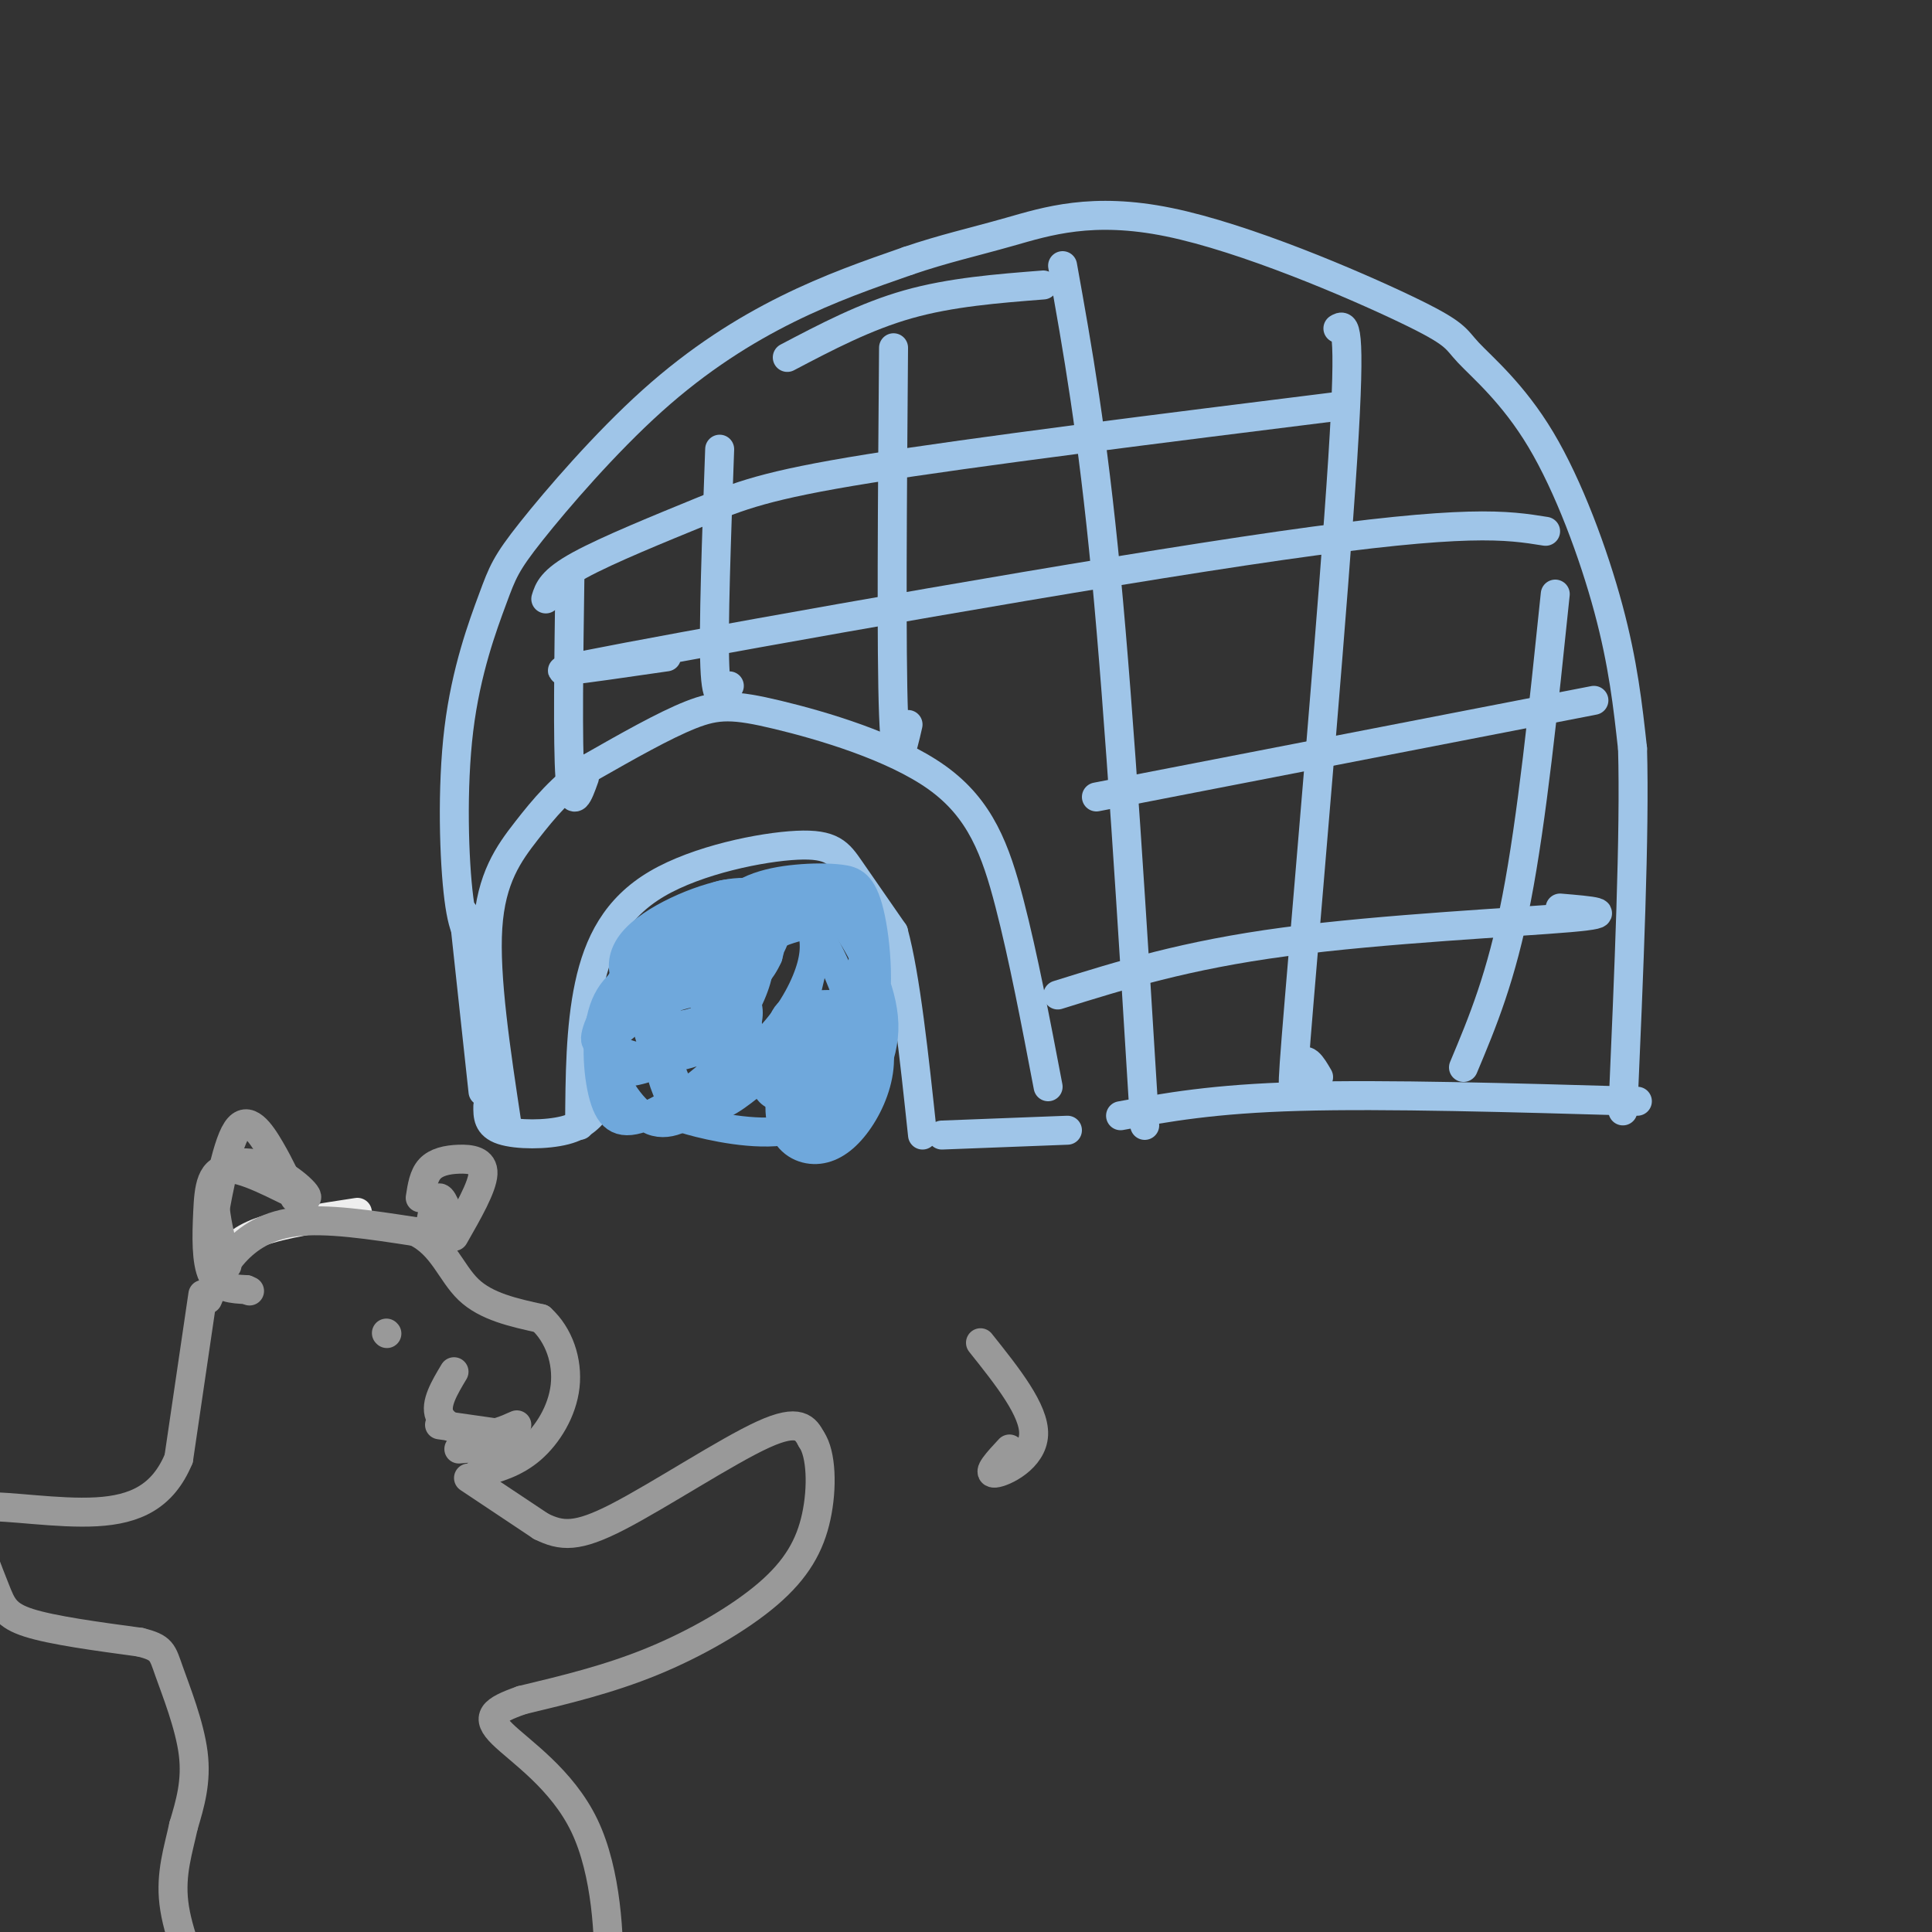 <svg viewBox='0 0 400 400' version='1.1' xmlns='http://www.w3.org/2000/svg' xmlns:xlink='http://www.w3.org/1999/xlink'><rect x="0" y="0" width="400" height="400" fill="#333333" stroke="none"/><g fill='none' stroke='rgb(159,197,232)' stroke-width='6' stroke-linecap='round' stroke-linejoin='round'><path d='M99,195c-1.502,-0.595 -3.004,-1.189 -4,-9c-0.996,-7.811 -1.486,-22.838 0,-35c1.486,-12.162 4.948,-21.461 7,-27c2.052,-5.539 2.694,-7.320 8,-14c5.306,-6.680 15.275,-18.260 25,-27c9.725,-8.740 19.207,-14.640 28,-19c8.793,-4.360 16.896,-7.180 25,-10'/><path d='M188,54c7.375,-2.519 13.312,-3.817 21,-6c7.688,-2.183 17.127,-5.252 33,-2c15.873,3.252 38.182,12.824 49,18c10.818,5.176 10.147,5.954 13,9c2.853,3.046 9.230,8.358 15,18c5.770,9.642 10.934,23.612 14,35c3.066,11.388 4.033,20.194 5,29'/><path d='M338,155c0.500,17.333 -0.750,46.167 -2,75'/><path d='M217,225c-2.573,-13.493 -5.145,-26.986 -8,-38c-2.855,-11.014 -5.992,-19.550 -15,-26c-9.008,-6.450 -23.887,-10.813 -33,-13c-9.113,-2.187 -12.461,-2.196 -18,0c-5.539,2.196 -13.270,6.598 -21,11'/><path d='M122,159c-5.667,3.940 -9.333,8.292 -13,13c-3.667,4.708 -7.333,9.774 -8,20c-0.667,10.226 1.667,25.613 4,41'/><path d='M120,233c0.065,-10.140 0.131,-20.281 2,-29c1.869,-8.719 5.542,-16.018 14,-21c8.458,-4.982 21.700,-7.649 29,-8c7.300,-0.351 8.657,1.614 11,5c2.343,3.386 5.671,8.193 9,13'/><path d='M185,193c2.500,9.167 4.250,25.583 6,42'/><path d='M195,235c0.000,0.000 26.000,-1.000 26,-1'/><path d='M232,231c9.583,-1.750 19.167,-3.500 37,-4c17.833,-0.500 43.917,0.250 70,1'/><path d='M96,189c0.000,0.000 4.000,37.000 4,37'/><path d='M118,119c-0.250,17.500 -0.500,35.000 0,42c0.500,7.000 1.750,3.500 3,0'/><path d='M149,93c-0.667,18.417 -1.333,36.833 -1,45c0.333,8.167 1.667,6.083 3,4'/><path d='M185,72c-0.250,31.500 -0.500,63.000 0,76c0.500,13.000 1.750,7.500 3,2'/><path d='M220,55c3.083,17.167 6.167,34.333 9,64c2.833,29.667 5.417,71.833 8,114'/><path d='M277,68c1.417,-0.851 2.833,-1.702 1,27c-1.833,28.702 -6.917,86.958 -9,112c-2.083,25.042 -1.167,16.869 0,14c1.167,-2.869 2.583,-0.435 4,2'/><path d='M322,123c-2.417,23.333 -4.833,46.667 -8,63c-3.167,16.333 -7.083,25.667 -11,35'/><path d='M219,206c13.244,-4.133 26.489,-8.267 47,-11c20.511,-2.733 48.289,-4.067 59,-5c10.711,-0.933 4.356,-1.467 -2,-2'/><path d='M227,165c0.000,0.000 103.000,-20.000 103,-20'/><path d='M138,136c-17.156,2.489 -34.311,4.978 -8,0c26.311,-4.978 96.089,-17.422 135,-23c38.911,-5.578 46.956,-4.289 55,-3'/><path d='M113,124c0.589,-1.905 1.179,-3.810 7,-7c5.821,-3.190 16.875,-7.667 25,-11c8.125,-3.333 13.321,-5.524 35,-9c21.679,-3.476 59.839,-8.238 98,-13'/><path d='M163,74c8.083,-4.250 16.167,-8.500 25,-11c8.833,-2.500 18.417,-3.250 28,-4'/><path d='M101,229c-0.022,2.000 -0.044,4.000 3,5c3.044,1.000 9.156,1.000 13,0c3.844,-1.000 5.422,-3.000 7,-5'/></g>
<g fill='none' stroke='rgb(111,168,220)' stroke-width='6' stroke-linecap='round' stroke-linejoin='round'><path d='M141,194c-4.301,5.250 -8.601,10.499 -8,9c0.601,-1.499 6.105,-9.747 9,-12c2.895,-2.253 3.182,1.490 4,3c0.818,1.510 2.169,0.789 -2,5c-4.169,4.211 -13.856,13.356 -18,16c-4.144,2.644 -2.744,-1.213 -1,-5c1.744,-3.787 3.833,-7.505 6,-10c2.167,-2.495 4.413,-3.769 8,-5c3.587,-1.231 8.516,-2.419 12,-2c3.484,0.419 5.523,2.447 4,7c-1.523,4.553 -6.610,11.632 -12,16c-5.390,4.368 -11.084,6.027 -14,6c-2.916,-0.027 -3.054,-1.738 -3,-5c0.054,-3.262 0.301,-8.075 2,-12c1.699,-3.925 4.849,-6.963 8,-10'/><path d='M136,195c5.475,-3.377 15.162,-6.818 21,-8c5.838,-1.182 7.826,-0.105 9,1c1.174,1.105 1.535,2.238 2,4c0.465,1.762 1.035,4.154 0,8c-1.035,3.846 -3.675,9.147 -8,14c-4.325,4.853 -10.335,9.259 -14,11c-3.665,1.741 -4.984,0.816 -6,-1c-1.016,-1.816 -1.729,-4.523 -2,-10c-0.271,-5.477 -0.099,-13.724 4,-19c4.099,-5.276 12.124,-7.580 17,-8c4.876,-0.420 6.601,1.043 8,2c1.399,0.957 2.470,1.406 2,6c-0.470,4.594 -2.481,13.331 -5,19c-2.519,5.669 -5.546,8.269 -9,11c-3.454,2.731 -7.334,5.592 -11,4c-3.666,-1.592 -7.116,-7.637 -9,-13c-1.884,-5.363 -2.201,-10.043 0,-15c2.201,-4.957 6.918,-10.190 10,-13c3.082,-2.810 4.527,-3.196 10,-3c5.473,0.196 14.973,0.976 20,2c5.027,1.024 5.579,2.293 5,6c-0.579,3.707 -2.290,9.854 -4,16'/><path d='M176,209c-4.803,5.447 -14.809,11.064 -21,11c-6.191,-0.064 -8.566,-5.808 -9,-12c-0.434,-6.192 1.073,-12.831 3,-17c1.927,-4.169 4.274,-5.866 7,-7c2.726,-1.134 5.830,-1.703 9,-2c3.170,-0.297 6.406,-0.321 9,0c2.594,0.321 4.546,0.987 6,7c1.454,6.013 2.412,17.371 0,25c-2.412,7.629 -8.192,11.527 -12,13c-3.808,1.473 -5.644,0.521 -7,0c-1.356,-0.521 -2.230,-0.610 -4,-6c-1.770,-5.390 -4.434,-16.082 -2,-22c2.434,-5.918 9.968,-7.062 14,-8c4.032,-0.938 4.563,-1.670 7,2c2.437,3.670 6.780,11.743 7,19c0.220,7.257 -3.683,13.698 -7,17c-3.317,3.302 -6.047,3.466 -8,4c-1.953,0.534 -3.129,1.438 -4,-2c-0.871,-3.438 -1.435,-11.219 -2,-19'/><path d='M162,212c1.020,-3.834 4.569,-3.918 8,-4c3.431,-0.082 6.743,-0.163 9,2c2.257,2.163 3.459,6.569 3,11c-0.459,4.431 -2.580,8.886 -5,12c-2.420,3.114 -5.139,4.886 -8,5c-2.861,0.114 -5.864,-1.430 -7,-5c-1.136,-3.570 -0.404,-9.166 2,-12c2.404,-2.834 6.481,-2.905 9,-2c2.519,0.905 3.479,2.785 2,6c-1.479,3.215 -5.399,7.765 -12,9c-6.601,1.235 -15.883,-0.846 -20,-2c-4.117,-1.154 -3.067,-1.381 -4,-4c-0.933,-2.619 -3.848,-7.630 -1,-11c2.848,-3.370 11.459,-5.100 15,-4c3.541,1.100 2.012,5.028 0,8c-2.012,2.972 -4.506,4.986 -7,7'/><path d='M146,228c-3.028,2.586 -7.098,5.551 -11,4c-3.902,-1.551 -7.637,-7.618 -9,-12c-1.363,-4.382 -0.354,-7.080 5,-10c5.354,-2.920 15.053,-6.064 20,-5c4.947,1.064 5.142,6.335 1,12c-4.142,5.665 -12.622,11.724 -18,14c-5.378,2.276 -7.654,0.768 -9,-4c-1.346,-4.768 -1.761,-12.798 0,-18c1.761,-5.202 5.697,-7.578 11,-9c5.303,-1.422 11.972,-1.891 16,-2c4.028,-0.109 5.413,0.142 5,3c-0.413,2.858 -2.626,8.323 -6,12c-3.374,3.677 -7.908,5.567 -13,6c-5.092,0.433 -10.740,-0.591 -12,-4c-1.260,-3.409 1.870,-9.205 5,-15'/><path d='M131,200c6.150,-4.569 19.026,-8.491 25,-9c5.974,-0.509 5.048,2.396 3,6c-2.048,3.604 -5.217,7.908 -9,11c-3.783,3.092 -8.179,4.973 -12,4c-3.821,-0.973 -7.068,-4.798 -8,-9c-0.932,-4.202 0.451,-8.781 6,-12c5.549,-3.219 15.263,-5.079 19,-4c3.737,1.079 1.498,5.098 0,8c-1.498,2.902 -2.256,4.688 -6,7c-3.744,2.312 -10.473,5.150 -15,4c-4.527,-1.150 -6.853,-6.288 -3,-11c3.853,-4.712 13.883,-8.999 20,-10c6.117,-1.001 8.319,1.286 9,4c0.681,2.714 -0.160,5.857 -1,9'/><path d='M159,198c-1.282,2.995 -3.986,5.984 -6,7c-2.014,1.016 -3.337,0.061 -4,-3c-0.663,-3.061 -0.666,-8.226 0,-11c0.666,-2.774 2.001,-3.156 5,-4c2.999,-0.844 7.662,-2.149 12,2c4.338,4.149 8.352,13.752 10,19c1.648,5.248 0.929,6.142 0,8c-0.929,1.858 -2.066,4.680 -4,3c-1.934,-1.680 -4.663,-7.863 -4,-10c0.663,-2.137 4.717,-0.229 7,3c2.283,3.229 2.795,7.780 1,10c-1.795,2.220 -5.898,2.110 -10,2'/></g>
<g fill='none' stroke='rgb(238,238,238)' stroke-width='6' stroke-linecap='round' stroke-linejoin='round'><path d='M46,261c1.667,-2.167 3.333,-4.333 8,-6c4.667,-1.667 12.333,-2.833 20,-4'/></g>
<g fill='none' stroke='rgb(153,153,153)' stroke-width='6' stroke-linecap='round' stroke-linejoin='round'><path d='M43,269c1.222,-2.978 2.444,-5.956 5,-9c2.556,-3.044 6.444,-6.156 13,-7c6.556,-0.844 15.778,0.578 25,2'/><path d='M86,255c5.667,2.711 7.333,8.489 11,12c3.667,3.511 9.333,4.756 15,6'/><path d='M112,273c3.738,3.381 5.583,8.833 5,14c-0.583,5.167 -3.595,10.048 -7,13c-3.405,2.952 -7.202,3.976 -11,5'/><path d='M42,268c0.000,0.000 -5.000,34.000 -5,34'/><path d='M37,302c-3.274,7.869 -8.958,10.542 -17,11c-8.042,0.458 -18.440,-1.298 -23,-1c-4.560,0.298 -3.280,2.649 -2,5'/><path d='M-5,317c0.452,3.119 2.583,8.417 4,12c1.417,3.583 2.119,5.452 7,7c4.881,1.548 13.940,2.774 23,4'/><path d='M29,340c4.595,1.143 4.583,2.000 6,6c1.417,4.000 4.262,11.143 5,17c0.738,5.857 -0.631,10.429 -2,15'/><path d='M38,378c-1.067,4.956 -2.733,9.844 -2,16c0.733,6.156 3.867,13.578 7,21'/><path d='M97,306c0.000,0.000 15.000,10.000 15,10'/><path d='M112,316c4.274,2.119 7.458,2.417 16,-2c8.542,-4.417 22.440,-13.548 30,-17c7.560,-3.452 8.780,-1.226 10,1'/><path d='M168,298c2.083,3.006 2.290,10.022 1,16c-1.290,5.978 -4.078,10.917 -10,16c-5.922,5.083 -14.978,10.309 -24,14c-9.022,3.691 -18.011,5.845 -27,8'/><path d='M108,352c-6.027,2.131 -7.595,3.458 -4,7c3.595,3.542 12.352,9.300 17,19c4.648,9.700 5.185,23.343 5,31c-0.185,7.657 -1.093,9.329 -2,11'/><path d='M80,276c0.000,0.000 0.100,0.100 0.1,0.1'/><path d='M43,259c1.867,-10.778 3.733,-21.556 6,-25c2.267,-3.444 4.933,0.444 7,4c2.067,3.556 3.533,6.778 5,10'/><path d='M89,254c0.583,-3.083 1.167,-6.167 2,-6c0.833,0.167 1.917,3.583 3,7'/><path d='M47,262c-1.767,-7.138 -3.535,-14.276 -2,-18c1.535,-3.724 6.371,-4.035 11,-2c4.629,2.035 9.050,6.415 7,6c-2.050,-0.415 -10.570,-5.627 -15,-6c-4.430,-0.373 -4.770,4.092 -5,9c-0.230,4.908 -0.352,10.259 1,13c1.352,2.741 4.176,2.870 7,3'/><path d='M51,267c1.167,0.500 0.583,0.250 0,0'/><path d='M87,248c0.351,-2.298 0.702,-4.595 2,-6c1.298,-1.405 3.542,-1.917 6,-2c2.458,-0.083 5.131,0.262 5,3c-0.131,2.738 -3.065,7.869 -6,13'/><path d='M107,299c0.000,0.000 -12.000,1.000 -12,1'/><path d='M91,295c0.000,0.000 14.000,2.000 14,2'/><path d='M94,284c-1.978,3.311 -3.956,6.622 -3,9c0.956,2.378 4.844,3.822 8,4c3.156,0.178 5.578,-0.911 8,-2'/><path d='M203,278c5.600,7.022 11.200,14.044 11,19c-0.200,4.956 -6.200,7.844 -8,8c-1.800,0.156 0.600,-2.422 3,-5'/></g>
</svg>